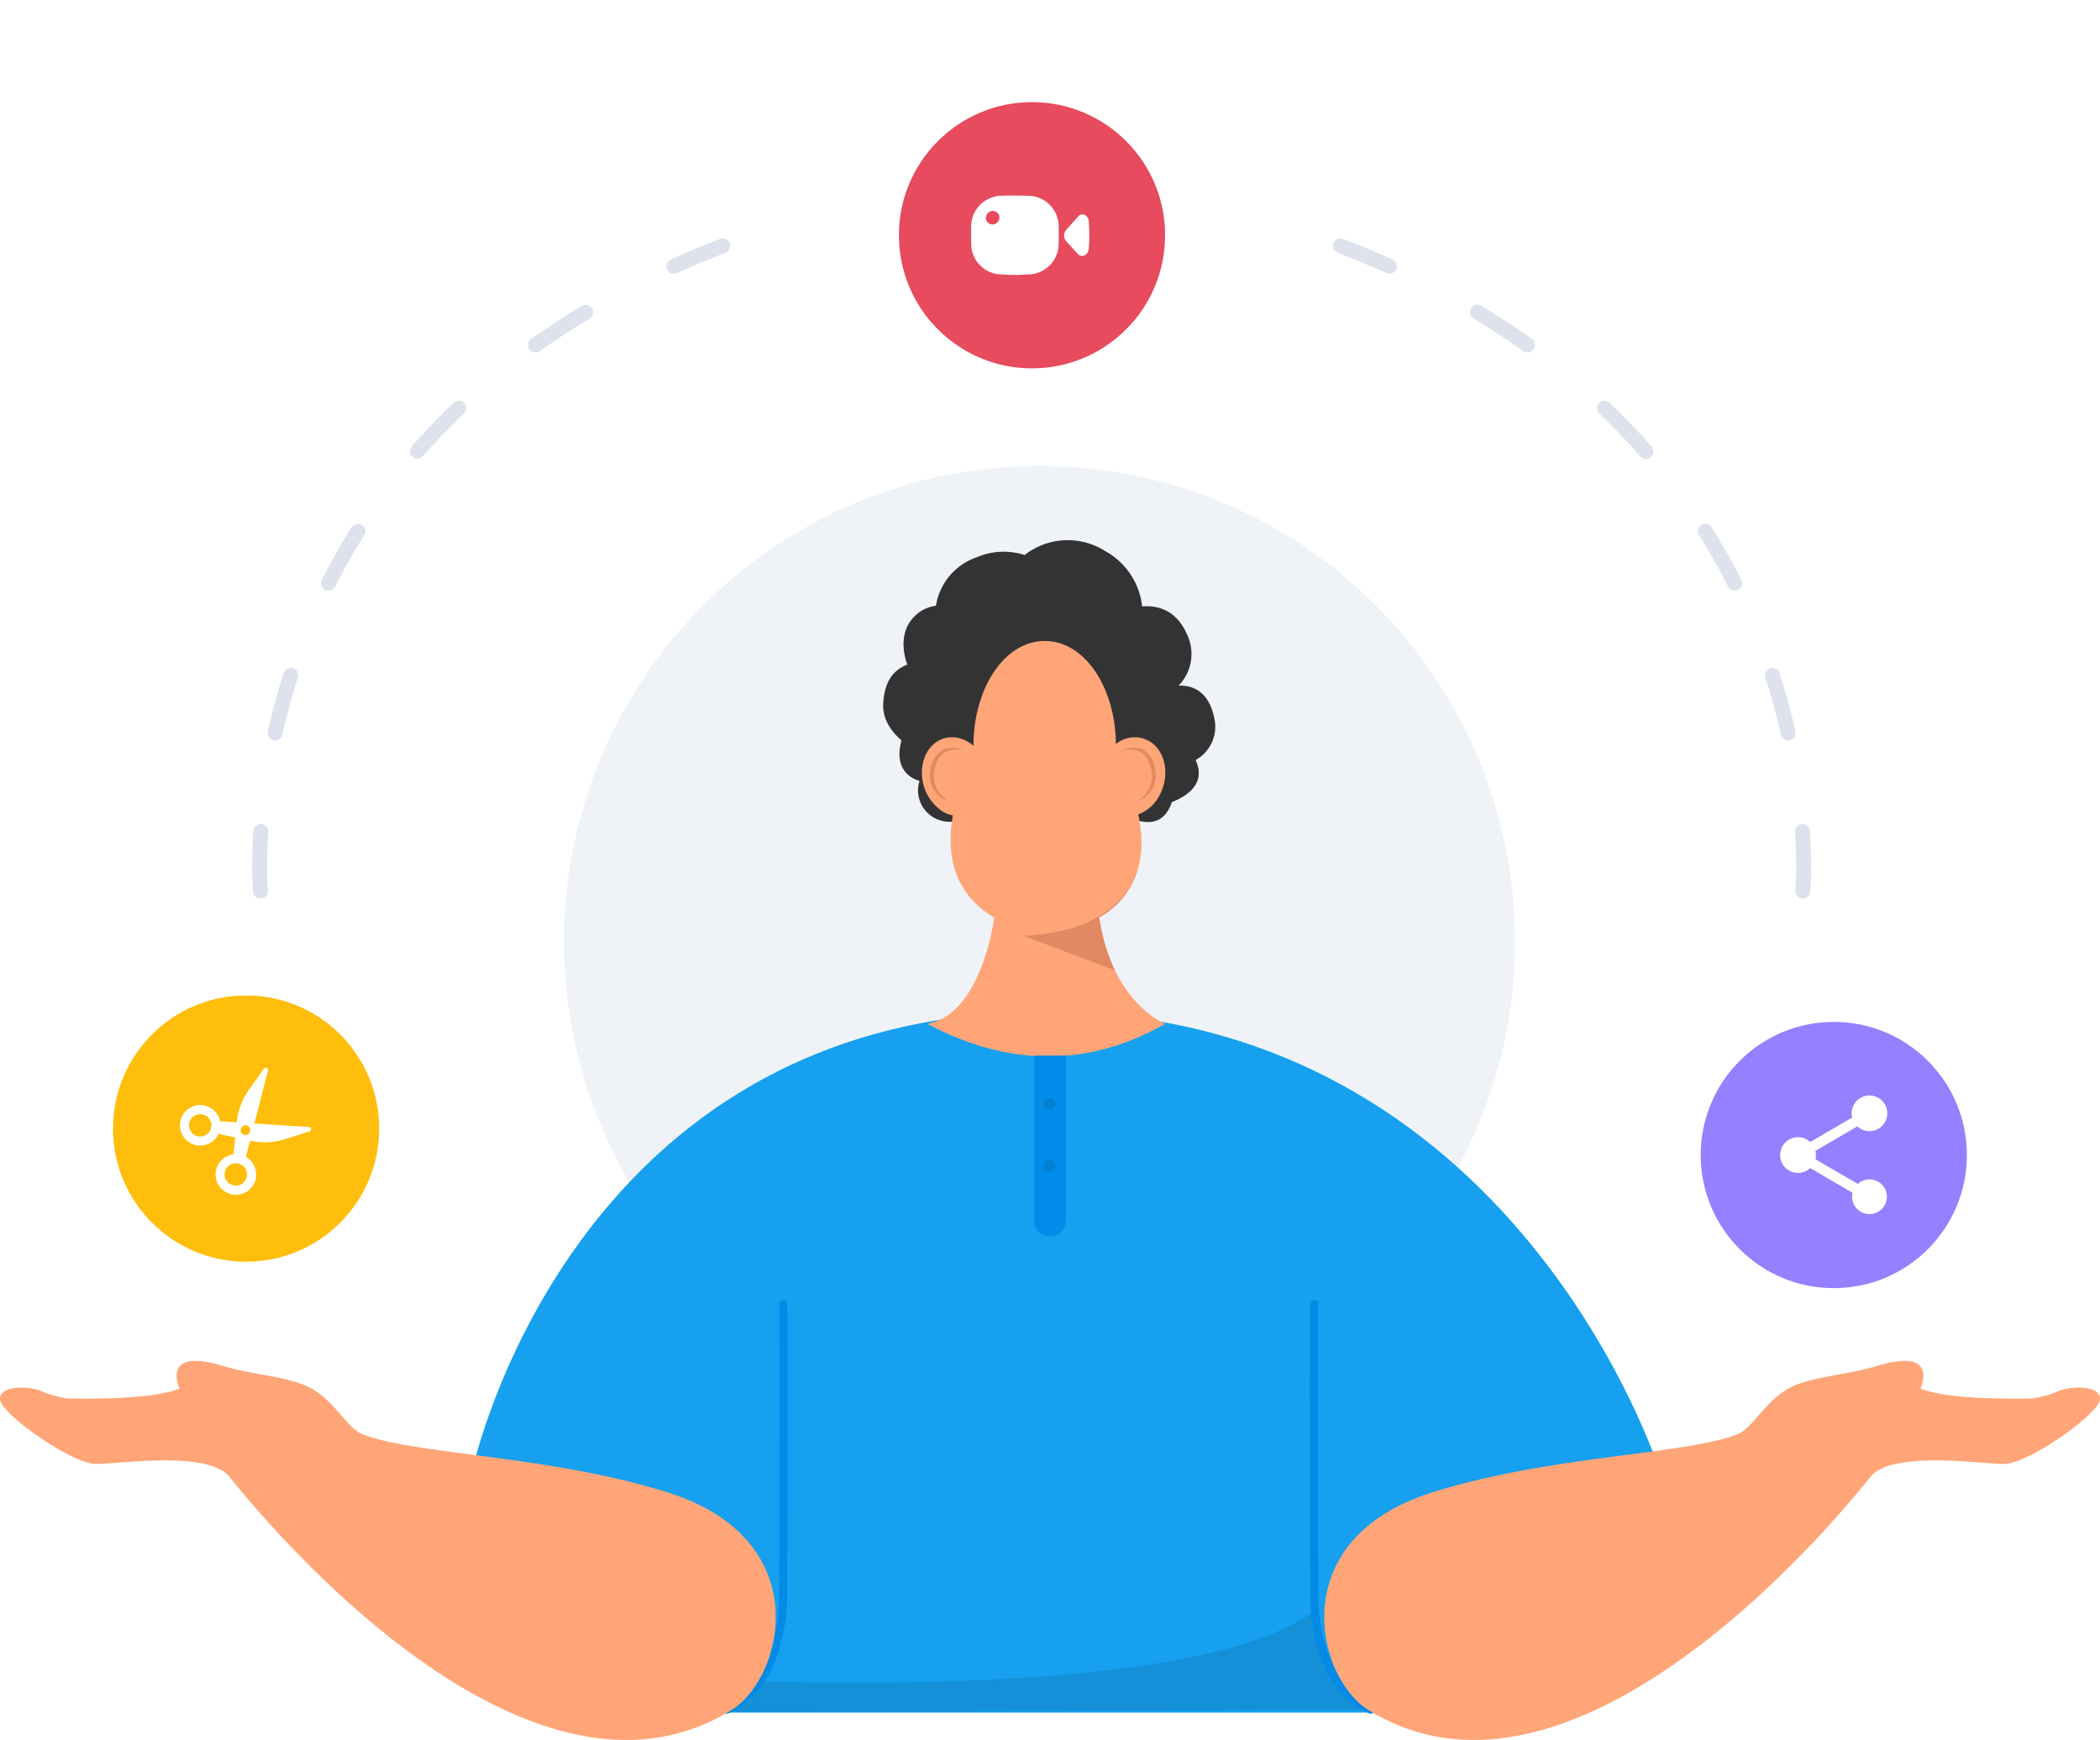 <svg xmlns="http://www.w3.org/2000/svg" xmlns:xlink="http://www.w3.org/1999/xlink" width="421.603" height="349.249" viewBox="0 0 421.603 349.249"><defs><style>.a,.j,.q{fill:none;}.b{fill:#eff3f8;}.c{fill:#16a0ef;}.d{opacity:0.1;}.e{fill:#028ae6;}.f{fill:#ffa578;}.g{fill:#333;}.h{clip-path:url(#a);}.i{fill:#e08963;}.j{stroke:#f55178;}.j,.q{stroke-miterlimit:10;}.k{fill:#028ce9;}.l{fill:#0280d3;}.m{fill:#ffbe0b;}.n,.s{fill:#fff;}.o{fill:#e84a5e;}.p{fill:#9381ff;}.q{stroke:#dee2ed;stroke-linecap:round;stroke-width:3px;stroke-dasharray:12 20;}.r,.s{stroke:none;}.t{filter:url(#f);}.u{filter:url(#d);}.v{filter:url(#b);}</style><clipPath id="a"><path class="a" d="M4084.65-1502.385a17.789,17.789,0,0,1-1.956-1.283s-.877-.707-.981-.8c-5.926-5.17-6.453-12.247-5.364-18.387a6.642,6.642,0,0,1-2.112-.853,9.277,9.277,0,0,1-3.62-10.655c1.453-4.015,5.59-5.426,9.116-3.058a8.383,8.383,0,0,1,.759.589c-.049-11.307,6.078-21.057,14.31-21.057,8.142,0,14.21,9.545,14.268,20.7a5.883,5.883,0,0,1,7.257-.236c3.033,2.316,3.533,7.264,1.252,10.971a7.857,7.857,0,0,1-4.019,3.37c1.068,4.983,1.083,10.62-2.081,15.346a16.043,16.043,0,0,1-5.779,5.351c2.684,17.343,13.3,21.334,13.3,21.334h-47.794C4082.219-1482.933,4084.65-1502.385,4084.65-1502.385Z" transform="translate(-4070.123 1557.89)"/></clipPath><filter id="b" x="2.188" y="179.312" width="94.438" height="94.437" filterUnits="userSpaceOnUse"><feOffset input="SourceAlpha"/><feGaussianBlur stdDeviation="6" result="c"/><feFlood flood-opacity="0.102"/><feComposite operator="in" in2="c"/><feComposite in="SourceGraphic"/></filter><filter id="d" x="159.969" y="0" width="94.438" height="94.437" filterUnits="userSpaceOnUse"><feOffset input="SourceAlpha"/><feGaussianBlur stdDeviation="6" result="e"/><feFlood flood-opacity="0.102"/><feComposite operator="in" in2="e"/><feComposite in="SourceGraphic"/></filter><filter id="f" x="320.938" y="184.625" width="94.438" height="94.437" filterUnits="userSpaceOnUse"><feOffset input="SourceAlpha"/><feGaussianBlur stdDeviation="6" result="g"/><feFlood flood-opacity="0.102"/><feComposite operator="in" in2="g"/><feComposite in="SourceGraphic"/></filter></defs><g transform="translate(-135 -220.751)"><g transform="translate(248.222 314.272)"><circle class="b" cx="95.474" cy="95.474" r="95.474" transform="translate(0 0)"/></g><g transform="translate(229.789 423.847)"><path class="c" d="M4082.3-1279.166h-24.67v48.463H3858.615v-48.463h-14.737s19.469-92.2,115.014-92.2C4053.26-1371.362,4082.3-1279.166,4082.3-1279.166Z" transform="translate(-3843.878 1371.362)"/></g><g class="d" transform="translate(244.525 543.97)"><path d="M3884.5-1058.028s121.74,9.919,150.782-12.323c.491,7.7,2.854,14.764,10.7,20l-165.176.538Z" transform="translate(-3880.805 1070.351)"/></g><g transform="translate(280.094 481.71)"><path class="e" d="M3970.733-1143.34a.8.8,0,0,1-.729-.472.8.8,0,0,1,.4-1.055c4.776-2.135,8.057-6.6,9.75-13.266a37.514,37.514,0,0,0,1.113-9.587c.077-15.5.23-55.931.016-57.689a.8.8,0,0,1,.588-.93.8.8,0,0,1,.968.581c.286,1.142.091,44.689.024,58.009a38.432,38.432,0,0,1-1.153,9.97c-1.79,7.085-5.475,12.054-10.655,14.371A.808.808,0,0,1,3970.733-1143.34Z" transform="translate(-3969.935 1226.364)"/></g><g transform="translate(397.955 481.71)"><path class="e" d="M4277.54-1143.34a.8.8,0,0,1-.326-.069c-5.18-2.317-8.865-7.286-10.656-14.371a38.516,38.516,0,0,1-1.151-10.008c-.066-13.282-.262-56.829.023-57.971a.8.8,0,0,1,.968-.581.8.8,0,0,1,.589.93c-.216,1.754-.062,42.188.015,57.652a37.687,37.687,0,0,0,1.114,9.625c1.693,6.667,4.973,11.131,9.75,13.266a.8.8,0,0,1,.4,1.055A.8.8,0,0,1,4277.54-1143.34Z" transform="translate(-4265.279 1226.364)"/></g><g transform="translate(400.867 493.905)"><path class="f" d="M4281.41-1125.744c38.691,24.015,87.707-30.3,101.043-47.058,0,0,0,0,0,0,4.82-4.968,21.862-2.312,26.6-2.312,4.811,0,18.95-9.948,19.243-12.909s-6.124-2.833-8.6-1.574a21.022,21.022,0,0,1-3.644,1.1h0a8.966,8.966,0,0,1-2.006.253c-6.909.085-16.7-.041-21.774-1.987,0,0,3.983-8.463-8.822-4.532-5.755,1.767-13.627,2.151-17.765,4.55-4.783,2.774-7.154,7.958-10.164,9.142-10.505,4.131-37.783,4.215-61.432,11.729C4264.354-1159.9,4270.917-1132.294,4281.41-1125.744Z" transform="translate(-4272.576 1195.806)"/></g><g transform="translate(312.306 329.168)"><path class="g" d="M4117.107-1573c-1.213-5.839-5.021-6.51-7.152-6.4a9.08,9.08,0,0,0,1.694-10.317c-2.292-5.208-6.318-5.812-9-5.587a14.433,14.433,0,0,0-7.326-11.057,14.029,14.029,0,0,0-16.266.736,13.685,13.685,0,0,0-9.623.454,12.275,12.275,0,0,0-8.176,9.733,7.241,7.241,0,0,0-4.384,2.2c-3.784,3.81-1.364,9.6-1.364,9.6-2.886,1.168-4.547,3.317-4.843,7.793-.294,4.453,3.684,7.406,3.684,7.406-1.98,6.993,3.608,8.141,3.608,8.141-.022.067-.043.134-.064.2a6.3,6.3,0,0,0,6.463,8l34.719-1.456s7.156,4.735,9.52-2.46c6.3-2.536,5.863-6.2,4.784-8.456A7.659,7.659,0,0,0,4117.107-1573Z" transform="translate(-4050.655 1608.614)"/></g><g transform="translate(320.075 349.41)"><path class="f" d="M4084.65-1502.385a17.789,17.789,0,0,1-1.956-1.283s-.877-.707-.981-.8c-5.926-5.17-6.453-12.247-5.364-18.387a6.642,6.642,0,0,1-2.112-.853,9.277,9.277,0,0,1-3.62-10.655c1.453-4.015,5.59-5.426,9.116-3.058a8.383,8.383,0,0,1,.759.589c-.049-11.307,6.078-21.057,14.31-21.057,8.142,0,14.21,9.545,14.268,20.7a5.883,5.883,0,0,1,7.257-.236c3.033,2.316,3.533,7.264,1.252,10.971a7.857,7.857,0,0,1-4.019,3.37c1.068,4.983,1.083,10.62-2.081,15.346a16.043,16.043,0,0,1-5.779,5.351c2.684,17.343,13.3,21.334,13.3,21.334-15.67,8.875-31.61,8.593-47.794,0C4082.219-1482.933,4084.65-1502.385,4084.65-1502.385Z" transform="translate(-4070.123 1557.89)"/></g><g transform="translate(320.075 349.41)"><g class="h" transform="translate(0 0)"><g transform="translate(20.446 41.185)"><path class="i" d="M4144.984-1454.686c-.015.387.829,16.752-23.626,18.012l21.391,8.061Z" transform="translate(-4121.357 1454.686)"/></g></g></g><g transform="translate(321.678 370.816)"><path class="i" d="M4081-1503.615a5.093,5.093,0,0,0-3.85.295,4.1,4.1,0,0,0-1.3,1.329,7.036,7.036,0,0,0-.7,1.8,5.8,5.8,0,0,0,.187,3.788,6.991,6.991,0,0,0,2.582,2.992,5.841,5.841,0,0,1-3.145-2.724,5.23,5.23,0,0,1-.6-2.092l-.025-.548c0-.182.029-.362.044-.543a5.947,5.947,0,0,1,.185-1.068,7.416,7.416,0,0,1,.838-2,4.411,4.411,0,0,1,1.651-1.476,3.984,3.984,0,0,1,2.139-.362A5.246,5.246,0,0,1,4081-1503.615Z" transform="translate(-4074.139 1504.25)"/></g><g transform="translate(323.874 391.573)"><path class="j" d="M4079.643-1452.237" transform="translate(-4079.643 1452.237)"/></g><g transform="translate(323.874 382.41)"><path class="j" d="M4079.643-1475.2" transform="translate(-4079.643 1475.198)"/></g><g transform="translate(360.198 370.816)"><path class="i" d="M4170.667-1503.615a5.246,5.246,0,0,1,2-.616,3.983,3.983,0,0,1,2.138.362,4.407,4.407,0,0,1,1.651,1.476,7.4,7.4,0,0,1,.838,2,5.992,5.992,0,0,1,.186,1.068c.014.182.04.362.042.543l-.024.548a5.23,5.23,0,0,1-.6,2.092,5.842,5.842,0,0,1-3.145,2.724,6.989,6.989,0,0,0,2.583-2.992,5.8,5.8,0,0,0,.187-3.788,7.072,7.072,0,0,0-.7-1.8,4.09,4.09,0,0,0-1.3-1.329A5.092,5.092,0,0,0,4170.667-1503.615Z" transform="translate(-4170.667 1504.25)"/></g><g transform="translate(135 493.905)"><path class="f" d="M3753.252-1125.744c-38.691,24.015-87.708-30.3-101.043-47.058,0,0,0,0,0,0-4.82-4.968-21.862-2.312-26.6-2.312-4.812,0-18.95-9.948-19.242-12.909s6.124-2.833,8.6-1.574a20.967,20.967,0,0,0,3.644,1.1h0a8.953,8.953,0,0,0,2.005.253c6.909.085,16.7-.041,21.774-1.987,0,0-3.983-8.463,8.821-4.532,5.754,1.767,13.628,2.151,17.765,4.55,4.783,2.774,7.154,7.958,10.165,9.142,10.5,4.131,37.782,4.215,61.431,11.729C3770.307-1159.9,3763.745-1132.294,3753.252-1125.744Z" transform="translate(-3606.351 1195.806)"/></g><g transform="translate(342.652 432.635)"><path class="k" d="M0,0H6.349a0,0,0,0,1,0,0V33.12a3.174,3.174,0,0,1-3.174,3.174h0A3.174,3.174,0,0,1,0,33.12V0A0,0,0,0,1,0,0Z" transform="translate(0 0)"/></g><g transform="translate(344.439 441.094)"><circle class="l" cx="1.25" cy="1.25" r="1.25" transform="translate(0 0)"/></g><g transform="translate(344.439 453.572)"><circle class="l" cx="1.25" cy="1.25" r="1.25"/></g><g transform="translate(155.188 418.063)"><g class="v" transform="matrix(1, 0, 0, 1, -20.19, -197.31)"><g class="m" transform="translate(20.19 197.31)"><path class="r" d="M 29.219 57.187 C 25.442 57.187 21.78 56.448 18.332 54.99 C 15.002 53.581 12.011 51.565 9.442 48.996 C 6.873 46.427 4.856 43.435 3.447 40.105 C 1.989 36.658 1.25 32.995 1.25 29.219 C 1.25 25.442 1.989 21.78 3.447 18.332 C 4.856 15.002 6.873 12.011 9.442 9.442 C 12.011 6.873 15.002 4.856 18.332 3.447 C 21.78 1.989 25.442 1.25 29.219 1.25 C 32.995 1.25 36.658 1.989 40.105 3.447 C 43.435 4.856 46.427 6.873 48.996 9.442 C 51.565 12.011 53.581 15.002 54.99 18.332 C 56.448 21.78 57.187 25.442 57.187 29.219 C 57.187 32.995 56.448 36.658 54.99 40.105 C 53.581 43.435 51.565 46.427 48.996 48.996 C 46.427 51.565 43.435 53.581 40.105 54.99 C 36.658 56.448 32.995 57.187 29.219 57.187 Z"/><path class="s" d="M 29.219 2.5 C 25.611 2.5 22.112 3.206 18.819 4.599 C 15.638 5.944 12.78 7.871 10.326 10.326 C 7.871 12.78 5.944 15.638 4.599 18.819 C 3.206 22.112 2.5 25.611 2.5 29.219 C 2.5 32.827 3.206 36.326 4.599 39.618 C 5.944 42.799 7.871 45.657 10.326 48.112 C 12.78 50.566 15.638 52.493 18.819 53.839 C 22.112 55.231 25.611 55.937 29.219 55.937 C 32.827 55.937 36.326 55.231 39.618 53.839 C 42.799 52.493 45.657 50.566 48.112 48.112 C 50.566 45.657 52.493 42.799 53.839 39.618 C 55.231 36.326 55.937 32.827 55.937 29.219 C 55.937 25.611 55.231 22.112 53.839 18.819 C 52.493 15.638 50.566 12.78 48.112 10.326 C 45.657 7.871 42.799 5.944 39.618 4.599 C 36.326 3.206 32.827 2.5 29.219 2.5 M 29.219 0 C 45.356 0 58.437 13.082 58.437 29.219 C 58.437 45.356 45.356 58.437 29.219 58.437 C 13.082 58.437 0 45.356 0 29.219 C 0 13.082 13.082 0 29.219 0 Z"/></g></g><g transform="translate(15.937 17)"><path class="n" d="M26.323,12.8a.455.455,0,0,0-.422-.4l-10.952-.7L17.676,1.069A.456.456,0,0,0,16.864.69L13.832,4.944a13.282,13.282,0,0,0-2.394,6.308l-.021.217-3.361-.217a4.069,4.069,0,1,0-4.248,4.871c.088.007.175.01.264.01a4.074,4.074,0,0,0,3.683-2.349L11.1,14.5l-.36,3.394a4.073,4.073,0,1,0,2.5.5l.838-3.26.213.044a13.275,13.275,0,0,0,6.739-.318l4.983-1.566A.459.459,0,0,0,26.323,12.8Zm-20.016-.6A2.243,2.243,0,1,1,4.069,9.819c.048,0,.1,0,.143,0A2.243,2.243,0,0,1,6.307,12.206Zm7.1,10.28A2.26,2.26,0,0,1,10.674,24.1a2.243,2.243,0,1,1,1.114-4.345A2.247,2.247,0,0,1,13.4,22.486Zm-.251-8.468a.979.979,0,1,1,.98-.98A.977.977,0,0,1,13.152,14.018Z" transform="translate(0 -0.5)"/></g></g><g transform="translate(312.969 238.751)"><g class="u" transform="matrix(1, 0, 0, 1, -177.97, -18)"><g class="o" transform="translate(177.97 18)"><path class="r" d="M 29.219 57.187 C 25.442 57.187 21.78 56.448 18.332 54.99 C 15.002 53.581 12.011 51.565 9.442 48.996 C 6.873 46.427 4.856 43.435 3.447 40.105 C 1.989 36.658 1.25 32.995 1.25 29.219 C 1.25 25.442 1.989 21.78 3.447 18.332 C 4.856 15.002 6.873 12.011 9.442 9.442 C 12.011 6.873 15.002 4.856 18.332 3.447 C 21.78 1.989 25.442 1.25 29.219 1.25 C 32.995 1.25 36.658 1.989 40.105 3.447 C 43.435 4.856 46.427 6.873 48.996 9.442 C 51.565 12.011 53.581 15.002 54.99 18.332 C 56.448 21.78 57.187 25.442 57.187 29.219 C 57.187 32.995 56.448 36.658 54.99 40.105 C 53.581 43.435 51.565 46.427 48.996 48.996 C 46.427 51.565 43.435 53.581 40.105 54.99 C 36.658 56.448 32.995 57.187 29.219 57.187 Z"/><path class="s" d="M 29.219 2.5 C 25.611 2.5 22.112 3.206 18.819 4.599 C 15.638 5.944 12.78 7.871 10.326 10.326 C 7.871 12.78 5.944 15.638 4.599 18.819 C 3.206 22.112 2.5 25.611 2.5 29.219 C 2.5 32.827 3.206 36.326 4.599 39.618 C 5.944 42.799 7.871 45.657 10.326 48.112 C 12.78 50.566 15.638 52.493 18.819 53.839 C 22.112 55.231 25.611 55.937 29.219 55.937 C 32.827 55.937 36.326 55.231 39.618 53.839 C 42.799 52.493 45.657 50.566 48.112 48.112 C 50.566 45.657 52.493 42.799 53.839 39.618 C 55.231 36.326 55.937 32.827 55.937 29.219 C 55.937 25.611 55.231 22.112 53.839 18.819 C 52.493 15.638 50.566 12.78 48.112 10.326 C 45.657 7.871 42.799 5.944 39.618 4.599 C 36.326 3.206 32.827 2.5 29.219 2.5 M 29.219 0 C 45.356 0 58.437 13.082 58.437 29.219 C 58.437 45.356 45.356 58.437 29.219 58.437 C 13.082 58.437 0 45.356 0 29.219 C 0 13.082 13.082 0 29.219 0 Z"/></g></g><g transform="translate(17 21.25)"><path class="n" d="M3151.369,453.5l2.485,2.767c.889.7,2.108-.047,2.108-1.312a32.81,32.81,0,0,0,0-5.248c0-1.172-1.126-1.921-1.966-1.265l-2.577,2.86A1.706,1.706,0,0,0,3151.369,453.5Z" transform="translate(-3132.34 -444.418)"/><path class="n" d="M3062.512,428q-2.6-.071-5.2,0a6.182,6.182,0,0,0-6.187,6.177v3.433a6.182,6.182,0,0,0,6.177,6.187h.01a32.125,32.125,0,0,0,5.2,0,6.181,6.181,0,0,0,6.186-6.177v-3.433a6.182,6.182,0,0,0-6.177-6.187Zm-6.094,5.3a1.327,1.327,0,1,1-1.982-1.764c.019-.022.04-.043.061-.064a1.327,1.327,0,0,1,1.982,1.764C3056.46,433.253,3056.439,433.274,3056.418,433.295Z" transform="translate(-3051.123 -427.962)"/></g></g><g class="t" transform="matrix(1, 0, 0, 1, 135, 220.75)"><g class="p" transform="translate(338.94 202.62)"><path class="r" d="M 29.219 57.187 C 25.442 57.187 21.78 56.448 18.332 54.99 C 15.002 53.581 12.011 51.565 9.442 48.996 C 6.873 46.427 4.856 43.435 3.447 40.105 C 1.989 36.658 1.25 32.995 1.25 29.219 C 1.25 25.442 1.989 21.78 3.447 18.332 C 4.856 15.002 6.873 12.011 9.442 9.442 C 12.011 6.873 15.002 4.856 18.332 3.447 C 21.78 1.989 25.442 1.25 29.219 1.25 C 32.995 1.25 36.658 1.989 40.105 3.447 C 43.435 4.856 46.427 6.873 48.996 9.442 C 51.565 12.011 53.581 15.002 54.99 18.332 C 56.448 21.78 57.187 25.442 57.187 29.219 C 57.187 32.995 56.448 36.658 54.99 40.105 C 53.581 43.435 51.565 46.427 48.996 48.996 C 46.427 51.565 43.435 53.581 40.105 54.99 C 36.658 56.448 32.995 57.187 29.219 57.187 Z"/><path class="s" d="M 29.219 2.5 C 25.611 2.5 22.112 3.206 18.819 4.599 C 15.638 5.944 12.78 7.871 10.326 10.326 C 7.871 12.78 5.944 15.638 4.599 18.819 C 3.206 22.112 2.5 25.611 2.5 29.219 C 2.5 32.827 3.206 36.326 4.599 39.618 C 5.944 42.799 7.871 45.657 10.326 48.112 C 12.78 50.566 15.638 52.493 18.819 53.839 C 22.112 55.231 25.611 55.937 29.219 55.937 C 32.827 55.937 36.326 55.231 39.618 53.839 C 42.799 52.493 45.657 50.566 48.112 48.112 C 50.566 45.657 52.493 42.799 53.839 39.618 C 55.231 36.326 55.937 32.827 55.937 29.219 C 55.937 25.611 55.231 22.112 53.839 18.819 C 52.493 15.638 50.566 12.78 48.112 10.326 C 45.657 7.871 42.799 5.944 39.618 4.599 C 36.326 3.206 32.827 2.5 29.219 2.5 M 29.219 0 C 45.356 0 58.437 13.082 58.437 29.219 C 58.437 45.356 45.356 58.437 29.219 58.437 C 13.082 58.437 0 45.356 0 29.219 C 0 13.082 13.082 0 29.219 0 Z"/></g></g><g transform="translate(488.813 438.251)"><path class="a" d="M0,0H28.687V28.687H0Z"/><path class="n" d="M20.93,18.83a3.481,3.481,0,0,0-2.343.92L10.064,14.79a3.913,3.913,0,0,0,.108-.837,3.913,3.913,0,0,0-.108-.837L18.491,8.2a3.578,3.578,0,1,0-1.147-2.618,3.913,3.913,0,0,0,.108.837L9.024,11.335a3.586,3.586,0,1,0,0,5.235l8.511,4.972a3.372,3.372,0,0,0-.1.777,3.49,3.49,0,1,0,3.49-3.49Z" transform="translate(0.586 0.391)"/></g><path class="q" d="M-129.31,1643.353s-8.311-90.445,92.825-129.542" transform="translate(316.591 -1243.718)"/><path class="q" d="M-36.651,1643.353s8.311-90.445-92.825-129.542" transform="translate(533.591 -1243.718)"/></g></svg>